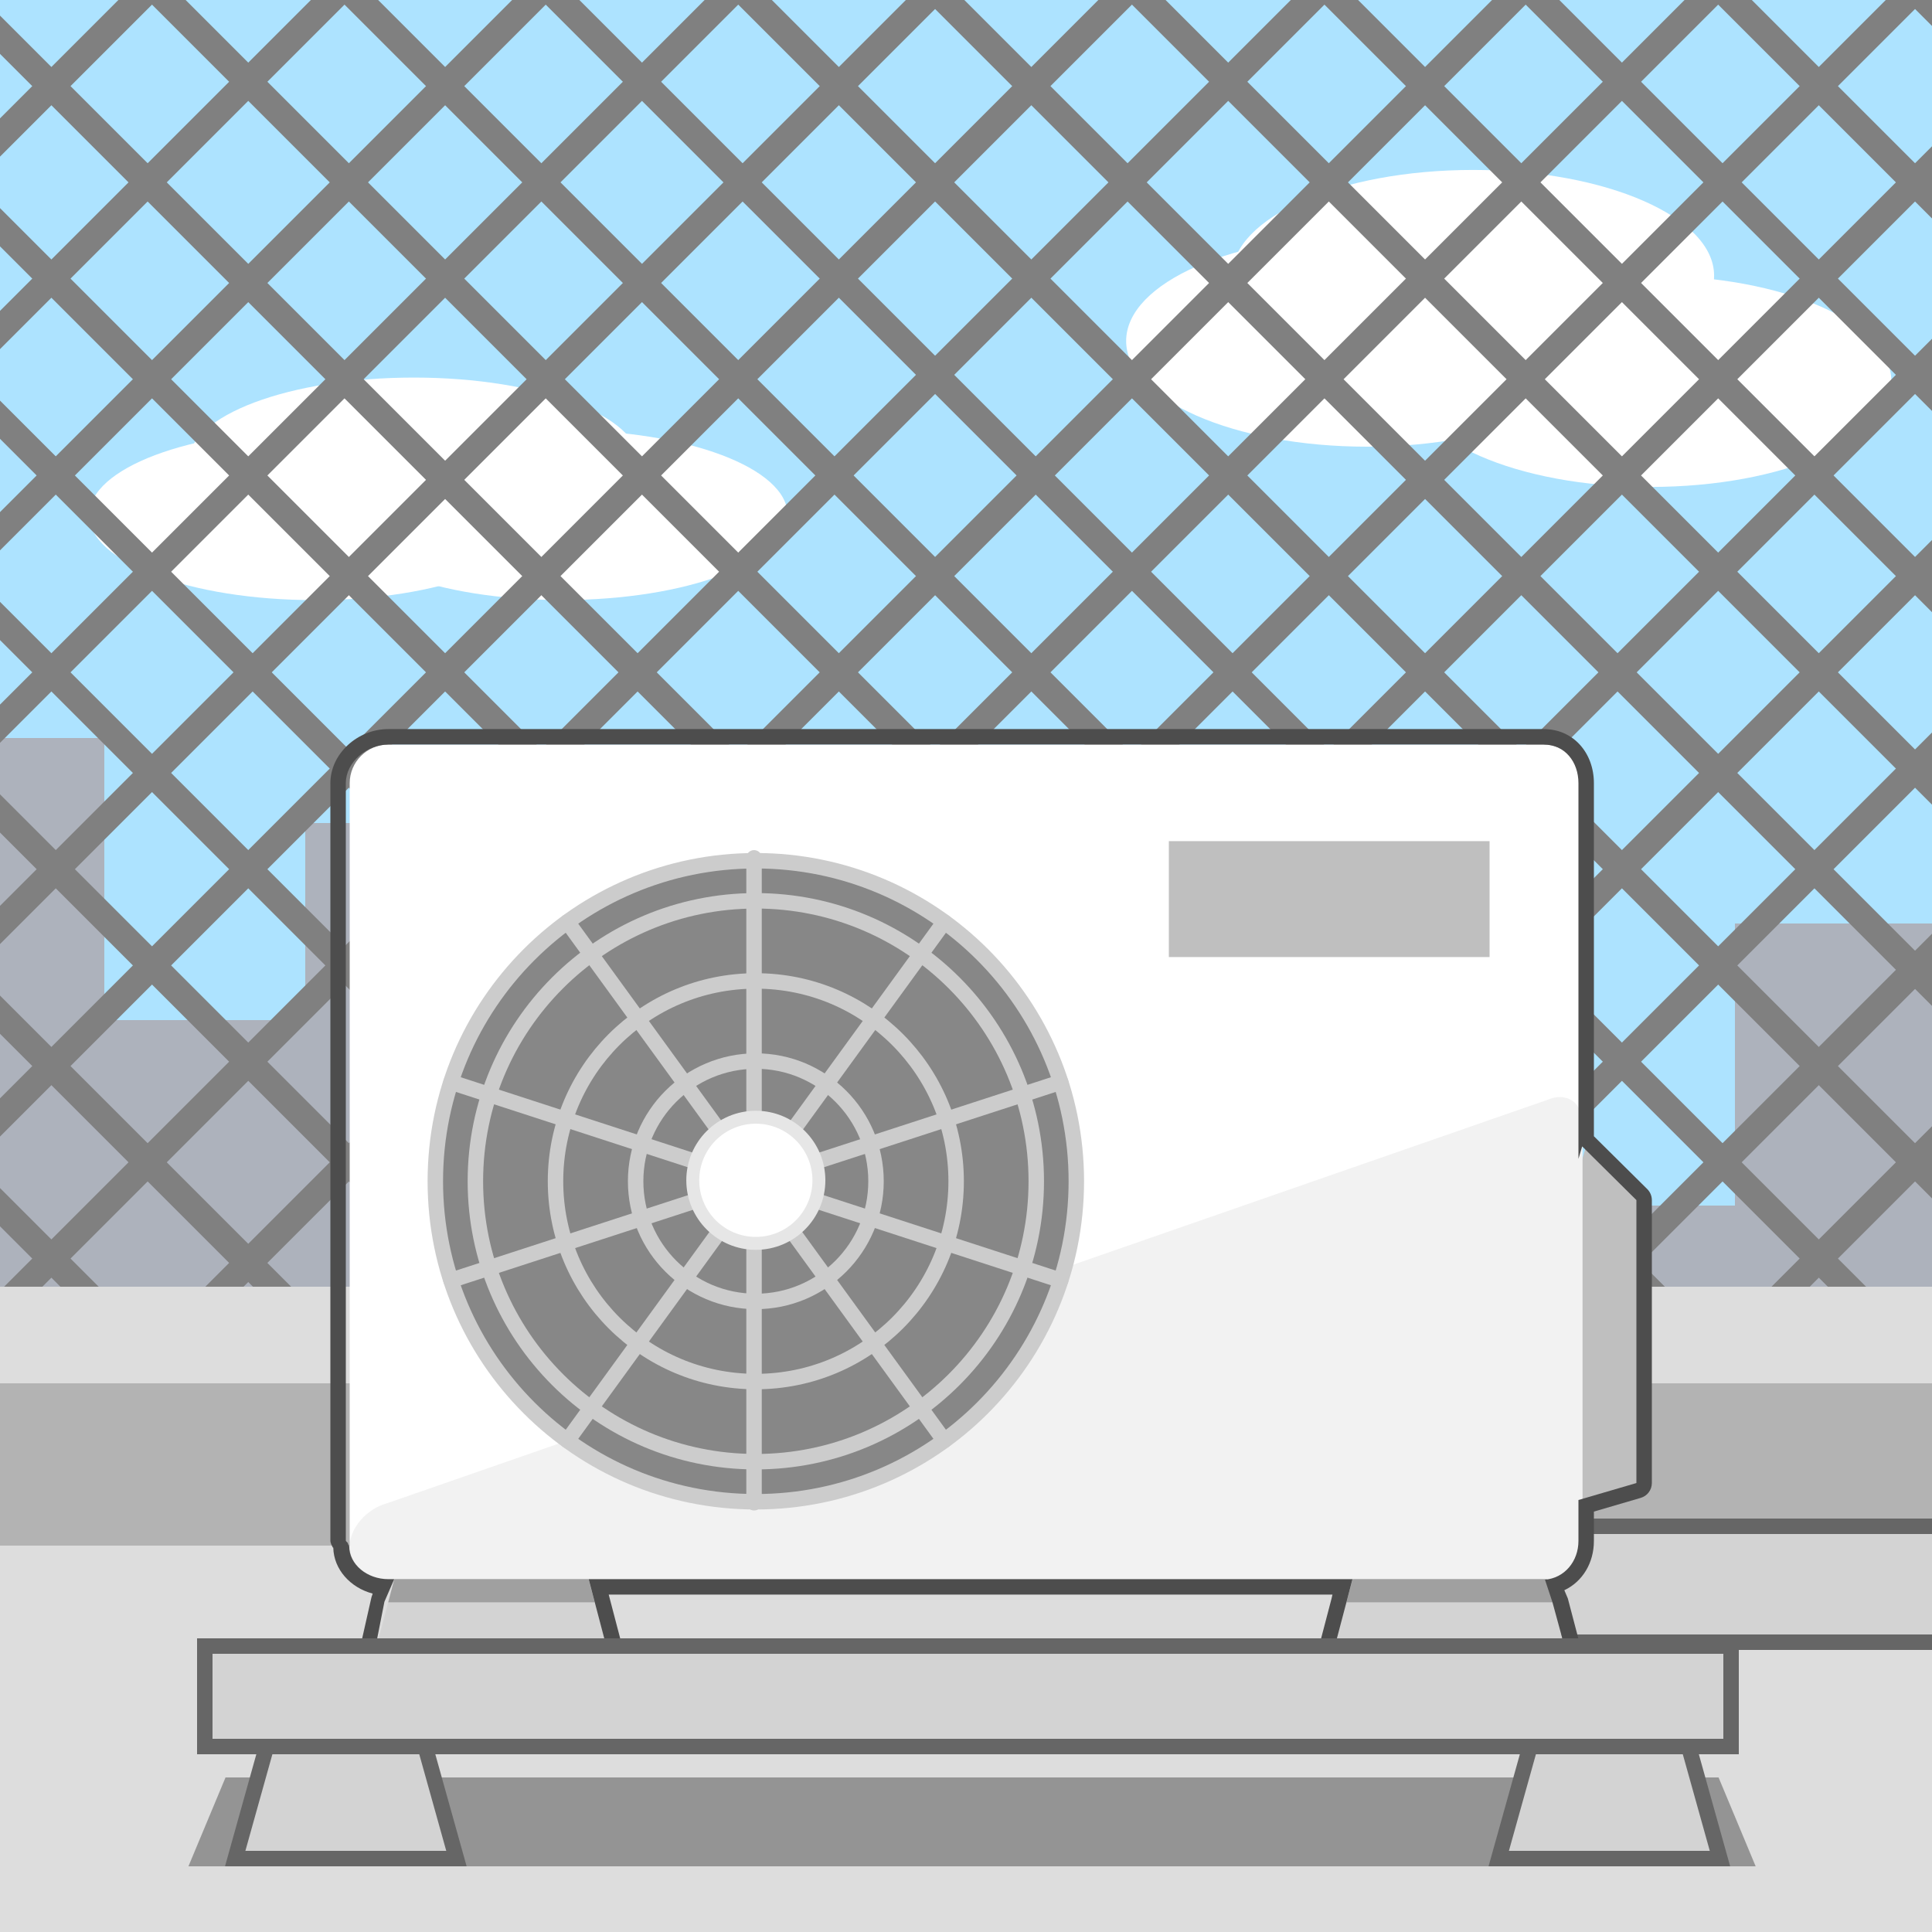 <?xml version="1.0" encoding="utf-8"?>
<!-- Generator: Adobe Illustrator 15.0.0, SVG Export Plug-In . SVG Version: 6.00 Build 0)  -->
<!DOCTYPE svg PUBLIC "-//W3C//DTD SVG 1.1//EN" "http://www.w3.org/Graphics/SVG/1.1/DTD/svg11.dtd">
<svg version="1.1" xmlns="http://www.w3.org/2000/svg" xmlns:xlink="http://www.w3.org/1999/xlink" x="0px" y="0px" width="500px"
	 height="500px" viewBox="0 0 500 500" enable-background="new 0 0 500 500" xml:space="preserve">
<rect x="0" y="0" width="500" height="500" fill="#333333" stroke="none"/>
<symbol  id="室外機" viewBox="-165 -123 342 245">
	<polygon fill="#BFBFBF" points="159.967,14 174,0.103 174,-73.126 130,-86 	"/>
	<g>
		<path fill="#FFFFFF" d="M159-88c0-5.5-4.5-10-10-10h-299c-5.5,0-10,4.5-10,10v196c0,5.5,4.5,10,10,10h299c5.5,0,10-4.5,10-10V-88z
			"/>
	</g>
	<g>
		<path fill="#F2F2F2" d="M-150.341-78.364c-5.313-1.425-9.659-6.452-9.659-11.173c0-4.72,4.5-8.581,10-8.581h299
			c5.5,0,10,4.5,10,10V20c0,5.5-4.124,8.199-9.164,5.997L-150.341-78.364z"/>
	</g>
	<polygon fill="#BFBFBF" points="135,63 52,63 52,93 135,93 	"/>
	<g>
		<path fill="#878787" d="M29.21,5.226c0-46.449-37.654-84.101-84.104-84.101c-46.446,0-84.102,37.651-84.102,84.101
			c0,46.448,37.655,84.103,84.102,84.103C-8.444,89.328,29.21,51.674,29.21,5.226z"/>
		<g>
			<g>
				
					<path fill="none" stroke="#CCCCCC" stroke-width="4" stroke-linecap="round" stroke-linejoin="round" stroke-miterlimit="10" d="
					M-54.894-77.967c-45.847,0-82.945,37.098-82.945,82.947c0,45.848,37.099,82.946,82.945,82.946
					c45.849,0,82.946-37.099,82.946-82.946C28.053-40.869-9.045-77.967-54.894-77.967z"/>
				
					<path fill="none" stroke="#CCCCCC" stroke-width="4" stroke-linecap="round" stroke-linejoin="round" stroke-miterlimit="10" d="
					M17.686,4.98c0,40.095-32.481,72.576-72.579,72.576c-40.095,0-72.579-32.481-72.579-72.576
					c0-40.098,32.484-72.579,72.579-72.579C-14.796-67.599,17.686-35.117,17.686,4.98z"/>
				
					<path fill="none" stroke="#CCCCCC" stroke-width="4" stroke-linecap="round" stroke-linejoin="round" stroke-miterlimit="10" d="
					M-3.051,4.98c0,28.674-23.166,51.841-51.843,51.841c-28.673,0-51.841-23.167-51.841-51.841
					c0-28.676,23.168-51.842,51.841-51.842C-26.217-46.861-3.051-23.695-3.051,4.98z"/>
				
					<path fill="none" stroke="#CCCCCC" stroke-width="4" stroke-linecap="round" stroke-linejoin="round" stroke-miterlimit="10" d="
					M-23.787,4.98c0,17.171-13.933,31.104-31.106,31.104c-17.171,0-31.105-13.934-31.105-31.104
					c0-17.173,13.935-31.105,31.105-31.105C-37.72-26.125-23.787-12.192-23.787,4.98z"/>
				
					<path fill="none" stroke="#CCCCCC" stroke-width="4" stroke-linecap="round" stroke-linejoin="round" stroke-miterlimit="10" d="
					M-44.523,4.98c0,5.751-4.618,10.367-10.37,10.367c-5.749,0-10.367-4.616-10.367-10.367c0-5.752,4.618-10.369,10.367-10.369
					C-49.142-5.389-44.523-0.771-44.523,4.98z"/>
			</g>
			<g>
				
					<line fill="none" stroke="#CCCCCC" stroke-width="4" stroke-linecap="round" stroke-linejoin="round" stroke-miterlimit="10" x1="-55.355" y1="5.226" x2="-55.355" y2="-78.229"/>
				
					<line fill="none" stroke="#CCCCCC" stroke-width="4" stroke-linecap="round" stroke-linejoin="round" stroke-miterlimit="10" x1="-54.894" y1="4.98" x2="-6.129" y2="-62.132"/>
				
					<line fill="none" stroke="#CCCCCC" stroke-width="4" stroke-linecap="round" stroke-linejoin="round" stroke-miterlimit="10" x1="-54.894" y1="4.98" x2="24.004" y2="-20.659"/>
				
					<line fill="none" stroke="#CCCCCC" stroke-width="4" stroke-linecap="round" stroke-linejoin="round" stroke-miterlimit="10" x1="-54.894" y1="4.98" x2="24.004" y2="30.618"/>
				
					<line fill="none" stroke="#CCCCCC" stroke-width="4" stroke-linecap="round" stroke-linejoin="round" stroke-miterlimit="10" x1="-54.894" y1="4.98" x2="-6.129" y2="72.091"/>
				
					<line fill="none" stroke="#CCCCCC" stroke-width="4" stroke-linecap="round" stroke-linejoin="round" stroke-miterlimit="10" x1="-55.355" y1="5.226" x2="-55.355" y2="88.679"/>
				
					<line fill="none" stroke="#CCCCCC" stroke-width="4" stroke-linecap="round" stroke-linejoin="round" stroke-miterlimit="10" x1="-54.894" y1="4.98" x2="-103.656" y2="72.091"/>
				
					<line fill="none" stroke="#CCCCCC" stroke-width="4" stroke-linecap="round" stroke-linejoin="round" stroke-miterlimit="10" x1="-54.894" y1="4.98" x2="-133.789" y2="30.618"/>
				
					<line fill="none" stroke="#CCCCCC" stroke-width="4" stroke-linecap="round" stroke-linejoin="round" stroke-miterlimit="10" x1="-54.894" y1="4.98" x2="-133.789" y2="-20.659"/>
				
					<line fill="none" stroke="#CCCCCC" stroke-width="4" stroke-linecap="round" stroke-linejoin="round" stroke-miterlimit="10" x1="-54.894" y1="4.98" x2="-103.656" y2="-62.132"/>
			</g>
		</g>
		<path fill="#E6E6E6" d="M-36.896,5.223c0-9.937-8.058-17.993-17.997-17.993c-9.937,0-17.993,8.057-17.993,17.993
			c0,9.939,8.057,17.998,17.993,17.998C-44.954,23.221-36.896,15.162-36.896,5.223z"/>
		<path fill="#FFFFFF" d="M-40.242,5.223c0-8.088-6.56-14.647-14.651-14.647c-8.088,0-14.647,6.56-14.647,14.647
			c0,8.092,6.56,14.652,14.647,14.652C-46.802,19.875-40.242,13.314-40.242,5.223z"/>
	</g>
	<g>
		<polygon fill="#D3D3D3" points="-98.183,-98 -148.445,-98 -154,-119 -92.63,-119 		"/>
		<polygon fill="#A0A0A0" points="-96.597,-104 -98.183,-98 -148.445,-98 -150.033,-104 		"/>
	</g>
	<g>
		<polygon fill="#D3D3D3" points="149.818,-98 99.554,-98 94,-119 155.374,-119 		"/>
		<polygon fill="#A0A0A0" points="151.406,-104 149.818,-98 99.554,-98 97.967,-104 		"/>
	</g>
	<g>
		<path fill="#4D4D4D" d="M149,118c5.5,0,9-4.5,9-10V20v-9.227L158.967,14L173,0.103v-73.229l-15-4.389V-88v-0.118
			c0-5.217-3.551-9.589-8.662-10.02l1.943-5.862l4.093-15H94l3.967,15.059L99.522-98H-98.151l5.521-21H-154l3,15.217v-0.033
			l2.523,5.816H-150c-5.5,0-10.125,3.803-10.125,8.521c0,0.242-0.356,0.489-0.334,0.732C-160.48-88.479-161-88.272-161-88v196
			c0,5.5,5.5,10,11,10H149 M149,122h-299c-7.995,0-15-6.418-15-14V-88c0-0.749,0.437-1.357,0.615-1.782
			c0.004-0.026,0.133-0.052,0.138-0.076c0.124-5.619,4.425-10.352,10.186-11.876l-0.114-0.401c-0.109-0.242-0.181-0.498-0.241-0.766
			l-3.492-15.467c-0.269-1.186,0.021-2.305,0.78-3.255c0.759-0.95,1.913-1.378,3.129-1.378h61.37c1.24,0,2.41,0.45,3.167,1.433
			c0.757,0.982,1.017,2.323,0.701,3.522L-92.964-102H94.34l-0.243-1.053l-3.965-15.115c-0.316-1.2-0.058-2.384,0.7-3.367
			C91.589-122.518,92.759-123,94-123h61.374c1.24,0,2.41,0.45,3.167,1.432c0.757,0.981,1.017,2.197,0.702,3.396l-3.968,15.094
			c-0.013,0.049-0.027,0.083-0.042,0.132l-0.885,2.083c4.72,2.229,7.651,7.084,7.651,12.746V-88v7.488l12.123,3.547
			c1.705,0.499,2.877,2.063,2.877,3.839V0.103c0,1.067-0.427,2.091-1.186,2.842L162,16.625V20v88C162,115.839,156.696,122,149,122
			L149,122z"/>
	</g>
</symbol>
<g id="レイヤー_1">
	<g>
		<rect x="-42" y="-133" fill="#ADE3FF" width="669" height="489"/>
		<g>
			<ellipse fill="#FFFFFF" cx="381.233" cy="71.327" rx="62.375" ry="27.346"/>
			<ellipse fill="#FFFFFF" cx="353.822" cy="88.255" rx="62.375" ry="27.346"/>
			<ellipse fill="#FFFFFF" cx="427.106" cy="98.673" rx="62.375" ry="27.345"/>
		</g>
		<g>
			<ellipse fill="#FFFFFF" cx="107.114" cy="119.704" rx="58.376" ry="21.99"/>
			<ellipse fill="#FFFFFF" cx="81.459" cy="133.317" rx="58.377" ry="21.99"/>
			<ellipse fill="#FFFFFF" cx="145.468" cy="133.301" rx="58.376" ry="21.99"/>
		</g>
		<polygon fill="#ADB2BC" points="-46.572,191 27,191 27,264 79,264 79,213 137,213 137,294 205,294 205,243 282,243 282,312 
			449,312 449,239 512,239 512,195 614,195 614,367 -53,367 -53,200.693 		"/>
	</g>
	<g>
		<g>
			
				<line fill="none" stroke="#808080" stroke-width="7" stroke-miterlimit="10" x1="203.506" y1="-346.805" x2="762.806" y2="212.493"/>
			
				<line fill="none" stroke="#808080" stroke-width="7" stroke-miterlimit="10" x1="177.467" y1="-320.766" x2="736.766" y2="238.534"/>
			
				<line fill="none" stroke="#808080" stroke-width="7" stroke-miterlimit="10" x1="152.558" y1="-295.856" x2="711.856" y2="263.442"/>
			
				<line fill="none" stroke="#808080" stroke-width="7" stroke-miterlimit="10" x1="127.648" y1="-270.949" x2="686.949" y2="288.352"/>
			
				<line fill="none" stroke="#808080" stroke-width="7" stroke-miterlimit="10" x1="101.61" y1="-244.908" x2="660.909" y2="314.39"/>
			<line fill="none" stroke="#808080" stroke-width="7" stroke-miterlimit="10" x1="76.702" y1="-220" x2="636.001" y2="339.299"/>
			
				<line fill="none" stroke="#808080" stroke-width="7" stroke-miterlimit="10" x1="50.661" y1="-193.959" x2="609.96" y2="365.339"/>
			
				<line fill="none" stroke="#808080" stroke-width="7" stroke-miterlimit="10" x1="25.753" y1="-169.053" x2="585.053" y2="390.248"/>
			
				<line fill="none" stroke="#808080" stroke-width="7" stroke-miterlimit="10" x1="0.845" y1="-144.144" x2="560.145" y2="415.155"/>
			
				<line fill="none" stroke="#808080" stroke-width="7" stroke-miterlimit="10" x1="-25.194" y1="-118.104" x2="534.104" y2="441.194"/>
			
				<line fill="none" stroke="#808080" stroke-width="7" stroke-miterlimit="10" x1="-50.104" y1="-93.194" x2="509.196" y2="466.104"/>
			
				<line fill="none" stroke="#808080" stroke-width="7" stroke-miterlimit="10" x1="-76.144" y1="-67.156" x2="483.156" y2="492.143"/>
			
				<line fill="none" stroke="#808080" stroke-width="7" stroke-miterlimit="10" x1="-101.052" y1="-42.248" x2="458.248" y2="517.052"/>
			
				<line fill="none" stroke="#808080" stroke-width="7" stroke-miterlimit="10" x1="-125.959" y1="-17.339" x2="433.339" y2="541.96"/>
			<line fill="none" stroke="#808080" stroke-width="7" stroke-miterlimit="10" x1="-152" y1="8.7" x2="407.299" y2="568.001"/>
			
				<line fill="none" stroke="#808080" stroke-width="7" stroke-miterlimit="10" x1="-176.907" y1="33.609" x2="382.393" y2="592.907"/>
			
				<line fill="none" stroke="#808080" stroke-width="7" stroke-miterlimit="10" x1="-202.947" y1="59.648" x2="356.352" y2="618.948"/>
			
				<line fill="none" stroke="#808080" stroke-width="7" stroke-miterlimit="10" x1="-227.856" y1="84.558" x2="331.442" y2="643.856"/>
			
				<line fill="none" stroke="#808080" stroke-width="7" stroke-miterlimit="10" x1="-252.764" y1="109.465" x2="306.535" y2="668.766"/>
			
				<line fill="none" stroke="#808080" stroke-width="7" stroke-miterlimit="10" x1="-278.804" y1="135.506" x2="280.495" y2="694.804"/>
		</g>
		<g>
			
				<line fill="none" stroke="#808080" stroke-width="7" stroke-miterlimit="10" x1="-278.804" y1="212.493" x2="280.495" y2="-346.805"/>
			
				<line fill="none" stroke="#808080" stroke-width="7" stroke-miterlimit="10" x1="-252.764" y1="238.534" x2="306.535" y2="-320.766"/>
			
				<line fill="none" stroke="#808080" stroke-width="7" stroke-miterlimit="10" x1="-227.856" y1="263.442" x2="331.442" y2="-295.856"/>
			
				<line fill="none" stroke="#808080" stroke-width="7" stroke-miterlimit="10" x1="-202.947" y1="288.352" x2="356.352" y2="-270.949"/>
			
				<line fill="none" stroke="#808080" stroke-width="7" stroke-miterlimit="10" x1="-176.907" y1="314.39" x2="382.393" y2="-244.908"/>
			<line fill="none" stroke="#808080" stroke-width="7" stroke-miterlimit="10" x1="-152" y1="339.299" x2="407.299" y2="-220"/>
			
				<line fill="none" stroke="#808080" stroke-width="7" stroke-miterlimit="10" x1="-125.959" y1="365.339" x2="433.339" y2="-193.959"/>
			
				<line fill="none" stroke="#808080" stroke-width="7" stroke-miterlimit="10" x1="-101.052" y1="390.248" x2="458.248" y2="-169.053"/>
			
				<line fill="none" stroke="#808080" stroke-width="7" stroke-miterlimit="10" x1="-76.144" y1="415.155" x2="483.156" y2="-144.144"/>
			
				<line fill="none" stroke="#808080" stroke-width="7" stroke-miterlimit="10" x1="-50.104" y1="441.194" x2="509.196" y2="-118.104"/>
			
				<line fill="none" stroke="#808080" stroke-width="7" stroke-miterlimit="10" x1="-25.194" y1="466.104" x2="534.104" y2="-93.194"/>
			
				<line fill="none" stroke="#808080" stroke-width="7" stroke-miterlimit="10" x1="0.845" y1="492.143" x2="560.145" y2="-67.156"/>
			
				<line fill="none" stroke="#808080" stroke-width="7" stroke-miterlimit="10" x1="25.753" y1="517.052" x2="585.053" y2="-42.248"/>
			<line fill="none" stroke="#808080" stroke-width="7" stroke-miterlimit="10" x1="50.661" y1="541.96" x2="609.96" y2="-17.339"/>
			<line fill="none" stroke="#808080" stroke-width="7" stroke-miterlimit="10" x1="76.702" y1="568.001" x2="636.001" y2="8.7"/>
			
				<line fill="none" stroke="#808080" stroke-width="7" stroke-miterlimit="10" x1="101.61" y1="592.907" x2="660.909" y2="33.609"/>
			
				<line fill="none" stroke="#808080" stroke-width="7" stroke-miterlimit="10" x1="127.648" y1="618.948" x2="686.949" y2="59.648"/>
			
				<line fill="none" stroke="#808080" stroke-width="7" stroke-miterlimit="10" x1="152.558" y1="643.856" x2="711.856" y2="84.558"/>
			
				<line fill="none" stroke="#808080" stroke-width="7" stroke-miterlimit="10" x1="177.467" y1="668.766" x2="736.766" y2="109.465"/>
			
				<line fill="none" stroke="#808080" stroke-width="7" stroke-miterlimit="10" x1="203.506" y1="694.804" x2="762.806" y2="135.506"/>
		</g>
	</g>
	<rect x="-41" y="391" fill="#DDDDDD" width="669" height="177"/>
	<rect x="-107" y="345" fill="#B3B3B3" width="745" height="55"/>
	<rect x="-107" y="333" fill="#DDDDDD" width="745" height="25"/>
	<path fill="#D3D3D3" stroke="#666666" stroke-width="4" stroke-miterlimit="10" d="M375,255v140c0,0,0,20.664,0,24.249
		s3.638,5.751,7.45,5.751s22.55,0,22.55,0h140v-30H405V255H375z"/>
	
		<use xlink:href="#室外機"  width="342" height="245" id="XMLID_11_" x="-165" y="-123" transform="matrix(1 0 0 -1 250.5 310.685)" overflow="visible"/>
	<polygon opacity="0.5" fill="#4D4D4D" points="444.765,460 58.367,460 48.767,483 454.364,483 	"/>
	<g>
		<g>
			<polygon fill="#D3D3D3" stroke="#666666" stroke-width="4" stroke-miterlimit="10" points="118.127,481 60.869,481 72.887,438 
				106.11,438 			"/>
		</g>
		<g>
			<polygon fill="#D3D3D3" stroke="#666666" stroke-width="4" stroke-miterlimit="10" points="445.127,481 387.869,481 399.887,438 
				433.11,438 			"/>
		</g>
		<rect x="53" y="426" fill="#D3D3D3" stroke="#666666" stroke-width="4" stroke-miterlimit="10" width="395" height="26"/>
	</g>
</g>
<g id="レイヤー_2">
</g>
</svg>
